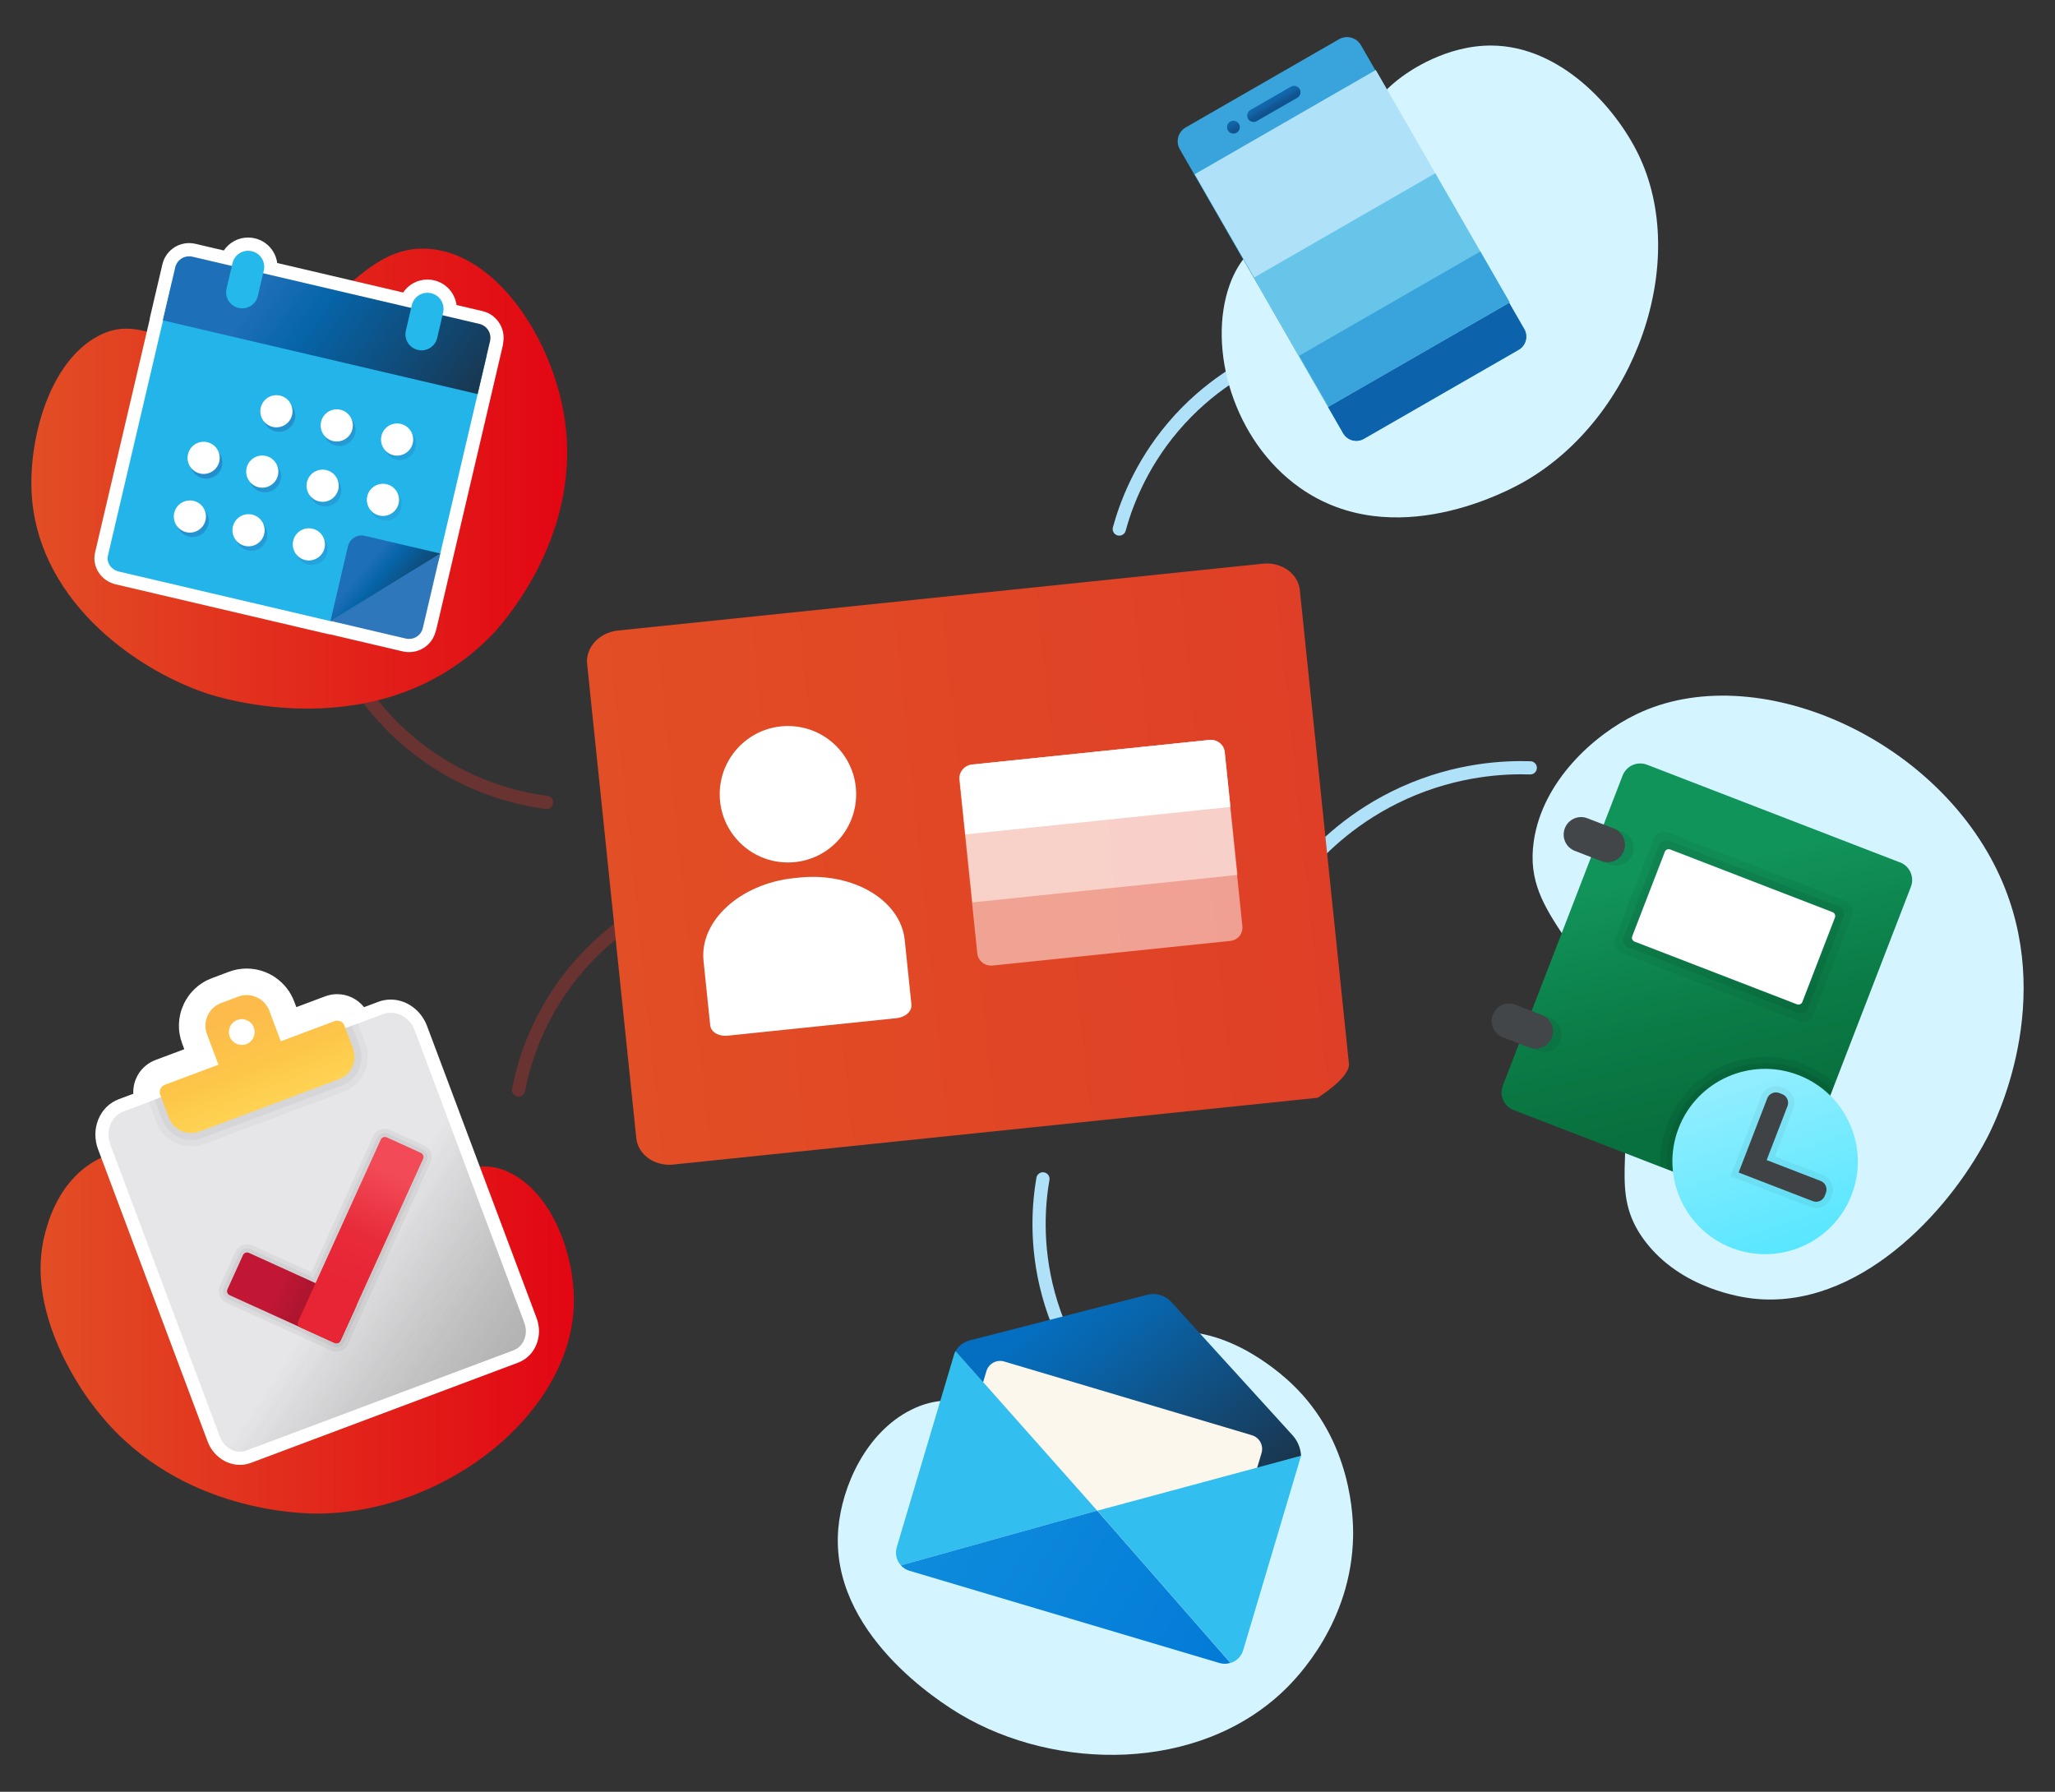 <?xml version="1.0" encoding="utf-8"?>
<!-- Generator: Adobe Illustrator 26.0.2, SVG Export Plug-In . SVG Version: 6.00 Build 0)  -->
<svg version="1.1" id="Layer_1" xmlns="http://www.w3.org/2000/svg" xmlns:xlink="http://www.w3.org/1999/xlink" x="0px" y="0px"
	 viewBox="0 0 778.38 678.66" style="enable-background:new 0 0 778.38 678.66;" xml:space="preserve">
<rect x="0" y="0" width="778.38" height="678.66" fill="#333333" stroke="none"/>
<style type="text/css">
	.st0{fill:none;stroke:#AFE2F9;stroke-width:5;stroke-linecap:round;stroke-linejoin:round;stroke-miterlimit:10;}
	.st1{fill:#D4F4FF;}
	.st2{opacity:0.3;fill:none;stroke:#E5332A;stroke-width:5;stroke-linecap:round;stroke-miterlimit:10;}
	.st3{fill:url(#SVGID_1_);}
	.st4{fill:url(#SVGID_00000093172276715647912080000005583958715817300874_);}
	.st5{fill:url(#SVGID_00000146478110903471804000000011257042193437633703_);}
	.st6{opacity:0.07;enable-background:new    ;}
	.st7{opacity:0.05;enable-background:new    ;}
	.st8{fill:#FFFFFF;}
	.st9{clip-path:url(#SVGID_00000057859223330665112120000010997531883144847750_);}
	.st10{fill:url(#SVGID_00000116223565088669436150000003901700694072879278_);}
	.st11{fill:#424649;}
	.st12{fill:url(#SVGID_00000129895038892092809570000017178778063634687147_);}
	.st13{opacity:0.5;fill:#FFFFFF;enable-background:new    ;}
	.st14{fill:#FFFFFF;enable-background:new    ;}
	.st15{fill:none;}
	.st16{fill:#39A3DB;}
	.st17{fill:#AFE2F9;}
	.st18{fill:#67C5EA;}
	.st19{fill:#0C63AC;}
	.st20{opacity:0.4;fill:url(#SVGID_00000183248163136920411710000017338243383711358088_);enable-background:new    ;}
	.st21{opacity:0.4;fill:url(#SVGID_00000159449549945945635470000011040839046231737013_);enable-background:new    ;}
	.st22{fill:url(#SVGID_00000098923011545030178980000005275679820518270092_);}
	.st23{fill:#FBF7EC;}
	.st24{fill:#32BEEF;}
	.st25{fill:url(#SVGID_00000024714295572114415840000005475410492974121883_);}
	.st26{fill:#E6E7E8;}
	.st27{opacity:0.5;fill:#E6E7E8;enable-background:new    ;}
	.st28{opacity:0.6;enable-background:new    ;}
	.st29{fill:url(#SVGID_00000137102252759111858460000002799827668481532094_);}
	.st30{opacity:0.5;fill:url(#SVGID_00000040547036791110288990000016046237807764795266_);enable-background:new    ;}
	.st31{opacity:0.5;fill:none;enable-background:new    ;}
	.st32{opacity:0.65;}
	.st33{clip-path:url(#SVGID_00000069366946846908356240000005242515677695540651_);}
	.st34{fill:#FFD354;}
	.st35{opacity:0.2;fill:url(#SVGID_00000009578132902009907730000010101725913985549224_);}
	.st36{fill:url(#SVGID_00000021109632905898979740000010015253034858380935_);}
	.st37{fill:url(#SVGID_00000022556071232353406000000004006328381721173693_);}
	.st38{fill:#23B5E9;}
	.st39{fill:#2F77BB;}
	.st40{fill:url(#SVGID_00000132808935975271293080000015963233209947229629_);}
	.st41{fill:url(#SVGID_00000072239889284922009390000015026505012816491146_);}
	.st42{fill:url(#SVGID_00000078740316244100125890000016060986861148828079_);}
	.st43{fill:url(#SVGID_00000114782134757197684990000008945895254965637028_);}
	.st44{fill:url(#SVGID_00000051353175100440697320000011993458052651576498_);}
	.st45{fill:url(#SVGID_00000059282441493906374160000013849890154191520933_);}
	.st46{fill:url(#SVGID_00000127043398021247838530000011554088204084965248_);}
	.st47{fill:url(#SVGID_00000145038781130734851630000005776456011339509939_);}
	.st48{fill:url(#SVGID_00000125598443944618807910000013036626787995206550_);}
	.st49{fill:url(#SVGID_00000009554729917141960130000018006602991248768703_);}
	.st50{fill:url(#SVGID_00000068645245829279614420000008742340499630113214_);}
	.st51{fill:url(#SVGID_00000137831620204158757550000002641539346294653836_);}
	.st52{fill:#24B8EB;}
</style>
<g>
	<path class="st0" d="M423.95,200.38c2.34-8.52,7.7-23.71,20.42-38.7c13.36-15.74,28.34-23.58,36.52-27.16"/>
	<path class="st1" d="M752.54,431.2c-14.7,28.12-48.89,65.03-88.5,60.66c-3.45-0.38-27.24-3.36-41.16-22.04
		c-13.83-18.57-3.14-32.85-9.11-65.88c-8.56-47.29-37.19-55.08-32.82-85.29c3.3-22.81,22.82-40.37,38.86-48.11
		c44.73-21.58,113.67,8.45,137.69,61.35C778.9,379,755.85,424.87,752.54,431.2z"/>
	<path class="st0" d="M395.03,446.51c-1.5,8.71-3.08,24.74,2.1,43.71c5.43,19.92,15.67,33.37,21.57,40.08"/>
	<path class="st2" d="M248.26,342.88c-7.81,4.14-21.46,12.68-33.31,28.37c-12.44,16.47-16.83,32.8-18.54,41.57"/>
	<path class="st2" d="M207.03,303.93c-8.76-1.15-24.55-4.37-41.13-14.93c-17.42-11.08-27.24-24.84-31.91-32.45"/>
	<linearGradient id="SVGID_1_" gradientUnits="userSpaceOnUse" x1="11.878" y1="181.282" x2="214.826" y2="181.282">
		<stop  offset="0" style="stop-color:#E24E25"/>
		<stop  offset="1" style="stop-color:#E20613"/>
	</linearGradient>
	<path class="st3" d="M186.41,240.39c-42.38,43.74-104.3,23.57-108.68,22.06c-28.32-9.77-64.05-36.47-65.78-76.41
		c-0.88-20.25,6.77-48.94,25.21-58.75c16.4-8.72,25.48,5.94,51.56,3.08c37.37-4.1,45.83-37.2,72.63-36.18
		c26.53,1.01,48.49,34.6,52.71,65.73C220.1,204.57,188.8,237.92,186.41,240.39z"/>
	<path class="st1" d="M486.34,640.3c-32.54,31.2-86.51,30.45-122.48,9.1c-7.49-4.44-49.69-30.84-46.34-70.34
		c1.37-16.19,10.54-36.48,27.49-45.02c19.4-9.78,31.35,4.51,56.44-4.7c20.94-7.69,20.02-20.95,38.11-24.31
		c23.45-4.35,44.64,14.28,49.71,19.08c22.96,21.76,23.37,51.15,23.25,57.84C511.92,614.56,491.29,635.55,486.34,640.3z"/>
	
		<linearGradient id="SVGID_00000136372305633208994770000011545319563027524785_" gradientUnits="userSpaceOnUse" x1="15.363" y1="504.568" x2="217.385" y2="504.568">
		<stop  offset="0" style="stop-color:#E24E25"/>
		<stop  offset="1" style="stop-color:#E20613"/>
	</linearGradient>
	<path style="fill:url(#SVGID_00000136372305633208994770000011545319563027524785_);" d="M38.12,535.96
		c-0.72-0.88-1.92-2.34-3.39-4.3c-4.73-6.28-25.39-35.77-17.64-64.62c1.2-4.48,4.95-18.44,17.46-26.44
		c26.75-17.12,54.69,17.91,105.93,11.86c28.28-3.34,37.79-16.14,53.34-7.93c15.88,8.38,23.45,30.96,23.57,47.51
		c0.3,42.25-47.77,80.74-96.45,81.25C115.19,573.35,68.58,573.08,38.12,535.96z"/>
	<path class="st1" d="M577.42,182.39c-5.29,3.04-49.46,27.46-85.03,2.38c-25.36-17.88-35.13-53.02-26.66-76.8
		c7.21-20.25,22.38-17.43,44.99-53.54c6-9.58,9.93-17.77,20.25-25.36c2.72-2,16.69-11.92,33.93-11.82
		c26.26,0.15,47.01,23.45,55.61,41.1C640.23,98.81,619.71,158.11,577.42,182.39z"/>
	<path class="st0" d="M494.42,328.28c6.17-7.15,18.32-19.36,37.48-27.99c20.13-9.06,38.19-9.76,47.73-9.46"/>
	<g>
		
			<linearGradient id="SVGID_00000160890806652922190300000010174168196342383023_" gradientUnits="userSpaceOnUse" x1="-141.251" y1="570.029" x2="-76.255" y2="472.679" gradientTransform="matrix(0.933 0.36 0.36 -0.933 562.764 910.849)">
			<stop  offset="0" style="stop-color:#11945A"/>
			<stop  offset="0.5" style="stop-color:#0B7B46"/>
			<stop  offset="0.82" style="stop-color:#08703E"/>
		</linearGradient>
		<path style="fill:url(#SVGID_00000160890806652922190300000010174168196342383023_);" d="M719.68,326.66l-95.82-37.01
			c-3.69-1.42-7.84,0.41-9.26,4.1c0,0,0,0,0,0l-10.16,26.3l-0.01,0.01l-35.2,91.14c-1.43,3.69,0.41,7.84,4.1,9.26c0,0,0,0,0,0
			l47.92,18.5l0,0.01l47.92,18.5c3.69,1.43,7.84-0.41,9.26-4.1c0,0,0,0,0,0l45.36-117.47c1.43-3.68-0.4-7.83-4.09-9.26
			C719.69,326.67,719.68,326.66,719.68,326.66z"/>
		<path class="st6" d="M591.06,394.23L591.06,394.23c-1.31,3.4-5.12,5.1-8.53,3.8c-0.01,0-0.02-0.01-0.03-0.01l-10-3.86
			c-3.4-1.3-5.1-5.12-3.8-8.52c0-0.01,0.01-0.02,0.01-0.03l0,0c1.3-3.4,5.12-5.1,8.52-3.8c0.01,0,0.02,0.01,0.02,0.01l10,3.86
			c3.4,1.3,5.11,5.12,3.81,8.52C591.07,394.21,591.06,394.22,591.06,394.23z"/>
		<path class="st6" d="M618.33,323.61L618.33,323.61c-1.31,3.4-5.12,5.1-8.53,3.8c-0.01,0-0.02-0.01-0.03-0.01l-10-3.86
			c-3.4-1.31-5.1-5.12-3.8-8.53c0-0.01,0.01-0.02,0.01-0.03l0,0c1.3-3.4,5.12-5.1,8.52-3.8c0.01,0,0.02,0.01,0.02,0.01l10,3.86
			c3.4,1.3,5.11,5.12,3.81,8.52C618.34,323.59,618.34,323.6,618.33,323.61z"/>
		<path class="st7" d="M681.44,386.88l-67.23-25.96c-2.19-0.85-3.28-3.31-2.44-5.5l14.56-37.7c0.85-2.19,3.31-3.28,5.5-2.44
			l67.23,25.96c2.19,0.85,3.28,3.31,2.44,5.5l-6.9,17.86l-7.66,19.84C686.1,386.63,683.64,387.72,681.44,386.88z"/>
		<path class="st6" d="M681.01,383.62l-64.3-24.83c-1.52-0.59-2.28-2.3-1.69-3.82l13.43-34.77c0.59-1.52,2.3-2.28,3.82-1.69
			l64.3,24.83c1.52,0.59,2.28,2.3,1.69,3.82l-6.71,17.38l-6.71,17.38C684.24,383.46,682.53,384.21,681.01,383.62z"/>
		<path class="st8" d="M680.65,380.4l-61.5-23.75c-0.81-0.31-1.21-1.22-0.9-2.04l12.34-31.97c0.31-0.81,1.22-1.21,2.04-0.9
			l25.86,9.99l35.64,13.76c0.81,0.31,1.21,1.22,0.9,2.04l-12.34,31.97C682.37,380.31,681.46,380.71,680.65,380.4z"/>
		<g>
			<defs>
				<path id="SVGID_00000183229307426967366280000010811280608870990999_" d="M719.68,326.66l-95.82-37.01
					c-3.69-1.42-7.84,0.41-9.26,4.1c0,0,0,0,0,0l-10.16,26.3l-0.01,0.01l-35.2,91.14c-1.43,3.69,0.41,7.84,4.1,9.26c0,0,0,0,0,0
					l47.92,18.5l0,0.01l47.92,18.5c3.69,1.43,7.84-0.41,9.26-4.1c0,0,0,0,0,0l45.36-117.47c1.43-3.68-0.4-7.83-4.09-9.26
					C719.69,326.67,719.68,326.66,719.68,326.66z"/>
			</defs>
			<clipPath id="SVGID_00000073718354859989490660000005167261487213762179_">
				<use xlink:href="#SVGID_00000183229307426967366280000010811280608870990999_"  style="overflow:visible;"/>
			</clipPath>
			<g style="clip-path:url(#SVGID_00000073718354859989490660000005167261487213762179_);">
				<g class="st6">
					<path d="M702.12,425.11c-3.97-8.96-11.19-15.83-20.33-19.36c-9.14-3.53-19.11-3.29-28.07,0.67
						c-8.96,3.96-15.84,11.18-19.36,20.31c-3.53,9.13-3.28,19.1,0.69,28.05c3.97,8.96,11.19,15.83,20.33,19.36
						c9.14,3.53,19.11,3.29,28.07-0.67c8.96-3.96,15.84-11.18,19.36-20.31C706.33,444.03,706.09,434.06,702.12,425.11z"/>
					<path d="M654.3,476.91c-9.88-3.82-17.69-11.25-21.98-20.93c-4.29-9.68-4.56-20.45-0.74-30.33
						c3.81-9.88,11.25-17.67,20.93-21.96c9.68-4.28,20.46-4.54,30.34-0.72c9.88,3.82,17.69,11.25,21.98,20.93l0,0
						c4.29,9.68,4.56,20.45,0.74,30.33c-3.81,9.88-11.25,17.67-20.93,21.96C674.96,480.47,664.18,480.73,654.3,476.91z
						 M680.71,408.52c-8.4-3.24-17.56-3.03-25.8,0.62c-8.23,3.64-14.55,10.27-17.79,18.66c-3.24,8.39-3.02,17.55,0.63,25.78
						c3.65,8.23,10.28,14.55,18.69,17.79c8.4,3.24,17.56,3.03,25.8-0.62c8.23-3.64,14.55-10.27,17.79-18.66
						c3.24-8.39,3.02-17.55-0.63-25.78l0,0C695.75,418.08,689.11,411.76,680.71,408.52z"/>
				</g>
				<g class="st6">
					<path d="M702.12,425.11c-3.97-8.96-11.19-15.83-20.33-19.36c-9.14-3.53-19.11-3.29-28.07,0.67
						c-8.96,3.96-15.84,11.18-19.36,20.31c-3.53,9.13-3.28,19.1,0.69,28.05c3.97,8.96,11.19,15.83,20.33,19.36
						c9.14,3.53,19.11,3.29,28.07-0.67c8.96-3.96,15.84-11.18,19.36-20.31C706.33,444.03,706.09,434.06,702.12,425.11z"/>
					<path d="M655.16,474.68c-9.29-3.59-16.62-10.57-20.66-19.67c-4.03-9.1-4.28-19.22-0.7-28.5c3.58-9.28,10.57-16.61,19.67-20.63
						c9.1-4.03,19.23-4.27,28.51-0.68c9.29,3.59,16.62,10.57,20.66,19.67l0,0c4.03,9.1,4.28,19.22,0.7,28.5
						c-3.58,9.28-10.57,16.61-19.67,20.63C674.57,478.03,664.45,478.27,655.16,474.68z M681.57,406.29
						c-9-3.47-18.81-3.24-27.62,0.66c-8.82,3.9-15.58,11-19.06,19.99c-3.47,8.99-3.23,18.79,0.68,27.61
						c3.91,8.81,11.01,15.58,20.01,19.05c9,3.47,18.81,3.24,27.62-0.66c8.82-3.9,15.58-11,19.06-19.99
						c3.47-8.99,3.23-18.79-0.68-27.61C697.68,416.53,690.57,409.76,681.57,406.29z"/>
				</g>
			</g>
		</g>
		<g>
			
				<linearGradient id="SVGID_00000150791587785322656490000006959288240990706310_" gradientUnits="userSpaceOnUse" x1="-91.173" y1="501.899" x2="-46.466" y2="447.778" gradientTransform="matrix(0.933 0.36 0.36 -0.933 562.764 910.849)">
				<stop  offset="0" style="stop-color:#91EEFF"/>
				<stop  offset="1" style="stop-color:#55E6FF"/>
			</linearGradient>
			<path style="fill:url(#SVGID_00000150791587785322656490000006959288240990706310_);" d="M681.22,407.21
				c18.09,6.99,27.1,27.3,20.12,45.38s-27.31,27.07-45.4,20.08c-18.09-6.99-27.1-27.3-20.12-45.38
				C642.8,409.22,663.12,400.23,681.22,407.21z"/>
			<path class="st11" d="M689.59,447.29l-20.43-7.89l7.89-20.43c0.7-1.81-0.2-3.85-2.02-4.55l-1.09-0.42c0,0,0,0,0,0
				c-1.81-0.7-3.85,0.21-4.55,2.02l-7.89,20.43l-2.95,7.65l0,0.01l28.08,10.84c1.81,0.7,3.85-0.2,4.55-2.02l0.42-1.09
				C692.31,450.02,691.41,447.99,689.59,447.29z"/>
			<path class="st7" d="M690.45,445.06l-18.2-7.03l7.03-18.2c1.17-3.04-0.34-6.47-3.38-7.64l-1.09-0.42
				c-1.47-0.57-3.08-0.52-4.52,0.12c-1.44,0.64-2.55,1.81-3.11,3.28l-11.7,30.31l30.31,11.7c3.04,1.17,6.47-0.34,7.64-3.38
				l0.42-1.09C695.01,449.66,693.49,446.23,690.45,445.06z"/>
		</g>
		<path class="st11" d="M587.8,392.97L587.8,392.97c-1.31,3.4-5.12,5.1-8.53,3.8c-0.01,0-0.02-0.01-0.03-0.01l-10-3.86
			c-3.4-1.3-5.1-5.12-3.8-8.52c0-0.01,0.01-0.02,0.01-0.03l0,0c1.3-3.4,5.12-5.1,8.52-3.8c0.01,0,0.02,0.01,0.02,0.01l10,3.86
			c3.4,1.3,5.11,5.12,3.81,8.52C587.81,392.95,587.8,392.96,587.8,392.97z"/>
		<path class="st11" d="M615.07,322.35L615.07,322.35c-1.31,3.4-5.12,5.1-8.53,3.8c-0.01,0-0.02-0.01-0.03-0.01l-10-3.86
			c-3.4-1.31-5.1-5.12-3.8-8.53c0-0.01,0.01-0.02,0.01-0.03l0,0c1.3-3.4,5.12-5.1,8.52-3.8c0.01,0,0.02,0.01,0.02,0.01l10,3.86
			c3.4,1.3,5.11,5.12,3.81,8.52C615.08,322.33,615.08,322.34,615.07,322.35z"/>
	</g>
	<g>
		
			<linearGradient id="SVGID_00000113332610149999384400000013417893322445367690_" gradientUnits="userSpaceOnUse" x1="450.411" y1="328.626" x2="721.804" y2="328.626" gradientTransform="matrix(0.995 -0.103 0.103 0.995 -250.204 60.863)">
			<stop  offset="0" style="stop-color:#E24E25"/>
			<stop  offset="1" style="stop-color:#DF3F26"/>
		</linearGradient>
		<path style="fill:url(#SVGID_00000113332610149999384400000013417893322445367690_);" d="M499.13,415.79L254.99,441.1
			c-7.05,0.73-13.34-3.76-13.98-9.99l-18.62-179.63c-0.65-6.23,4.58-11.92,11.64-12.65l244.33-25.33
			c7.05-0.73,13.34,3.76,13.98,9.99c3.32,32.03,6.64,64.06,9.96,96.09c2.89,27.85,5.77,55.7,8.66,83.54
			C510.96,404.1,510.89,408.06,499.13,415.79z"/>
		<g>
			<path class="st13" d="M465.97,356.38l-89.96,9.33c-2.91,0.3-5.54-1.76-5.83-4.57l-6.83-65.88c-0.29-2.81,1.86-5.37,4.77-5.67
				l89.79-9.31c2.91-0.3,5.54,1.76,5.83,4.57l6.83,65.88C470.87,353.7,468.87,356.08,465.97,356.38z"/>
			<path class="st13" d="M468.56,331.41L368.34,341.8l-4.83-46.56c-0.29-2.81,1.86-5.37,4.77-5.67l89.79-9.31
				c2.91-0.3,5.54,1.76,5.83,4.57l4.83,46.56L468.56,331.41z"/>
			<path class="st14" d="M465.89,305.66l-100.22,10.39l-2.16-20.8c-0.29-2.81,1.86-5.37,4.77-5.67l89.79-9.31
				c2.91-0.3,5.54,1.76,5.83,4.57l2.16,20.8L465.89,305.66z"/>
			<circle class="st8" cx="298.45" cy="300.83" r="25.84"/>
			<path class="st8" d="M339.55,385.65l-63.92,6.63c-3.44,0.36-6.35-1.37-6.62-3.92l-2.53-24.41
				c-1.57-15.12,13.87-29.24,34.27-31.35l1.97-0.2c20.41-2.12,38.41,8.54,39.97,23.66l2.53,24.41
				C345.49,383.01,342.99,385.3,339.55,385.65z"/>
		</g>
	</g>
	<g>
		<path class="st8" d="M90.89,552.33c-4.29,0-8.26-2.9-9.88-7.22L39.49,434.44c-1.16-3.08-1.16-6.41,0-9.35
			c1.2-3.04,3.47-5.32,6.4-6.42l7.33-2.75c-1.12-5.02,1.61-10.24,6.56-12.09l13.25-4.97l-1.68-4.49c-1.57-4.18-1.41-8.72,0.44-12.79
			c1.85-4.07,5.17-7.17,9.34-8.74l6.45-2.42c1.89-0.71,3.86-1.07,5.86-1.07c6.94,0,13.24,4.36,15.67,10.85l1.68,4.49l13.25-4.97
			c1.18-0.44,2.42-0.67,3.68-0.67c3.86,0,7.4,2.15,9.22,5.47l7.29-2.73c1.21-0.45,2.48-0.68,3.77-0.68c4.96,0,9.55,3.36,11.42,8.36
			l12.08,32.19c0.02,0.06,0.04,0.13,0.06,0.19l29.37,78.3c1,2.66,1,5.53,0,8.08c-1.04,2.64-3.01,4.62-5.56,5.57L94.17,551.74
			C93.12,552.13,92.01,552.33,90.89,552.33C90.89,552.33,90.89,552.33,90.89,552.33z"/>
		<path class="st8" d="M93.43,371.85c5.76,0,11.19,3.53,13.33,9.23l2.56,6.83l15.59-5.85c0.92-0.35,1.87-0.51,2.8-0.51
			c3.24,0,6.29,1.98,7.49,5.19l0.36,0.96l8.68-3.25l0.85-0.32c0.95-0.36,1.92-0.52,2.89-0.52c3.81,0,7.53,2.6,9.08,6.73l12.08,32.19
			l-0.01,0l4.69,12.52l2.03,5.42l22.71,60.55c1.62,4.31-0.22,8.97-4.1,10.43L93.29,549.4c-0.79,0.3-1.6,0.44-2.41,0.44
			c-3.17,0-6.25-2.16-7.54-5.59l-22.71-60.55l-2.03-5.42l-4.69-12.52l-2.14-5.71l-9.93-26.48c-1.94-5.18,0.27-10.8,4.94-12.55
			l3.6-1.35l5.98-2.24l-0.36-0.96c-1.55-4.13,0.55-8.74,4.68-10.29l15.59-5.85l-2.56-6.83c-2.75-7.34,0.98-15.55,8.32-18.31
			l6.45-2.42C90.09,372.14,91.77,371.85,93.43,371.85 M91.58,391.07c0.02,0,0.04,0,0.06-0.01c0.08-0.03,0.13-0.12,0.09-0.21
			c-0.02-0.07-0.08-0.1-0.15-0.1c-0.02,0-0.04,0-0.06,0.01c-0.08,0.03-0.13,0.12-0.09,0.21C91.46,391.03,91.52,391.07,91.58,391.07
			 M93.43,366.85C93.43,366.85,93.43,366.85,93.43,366.85c-2.3,0-4.57,0.41-6.74,1.23l-6.45,2.42c-4.8,1.8-8.62,5.37-10.74,10.05
			c-2.13,4.68-2.3,9.9-0.5,14.7l0.81,2.15l-10.91,4.09c-5.41,2.03-8.68,7.31-8.41,12.79l-1.88,0.7l-3.6,1.35
			c-3.6,1.35-6.39,4.14-7.84,7.84c-1.39,3.52-1.39,7.48-0.02,11.15l9.93,26.48l2.14,5.71l4.69,12.52l2.03,5.42l22.71,60.55
			c1.98,5.29,6.9,8.84,12.22,8.84c1.43,0,2.83-0.25,4.16-0.75l101.19-37.96c3.22-1.21,5.71-3.69,7.01-7
			c1.23-3.12,1.23-6.63,0.02-9.87l-22.71-60.55l-2.03-5.42l-4.6-12.26c-0.03-0.09-0.06-0.17-0.09-0.26l-12.08-32.19
			c-2.24-5.97-7.77-9.98-13.76-9.98c-1.59,0-3.16,0.28-4.65,0.84l-0.85,0.32l-4.59,1.72c-2.43-3.05-6.17-4.93-10.19-4.93
			c-1.56,0-3.09,0.28-4.55,0.83l-10.91,4.09l-0.81-2.15C108.64,371.86,101.41,366.85,93.43,366.85L93.43,366.85z"/>
	</g>
	<g>
		<path class="st8" d="M154.93,244.5c-0.62,0-1.25-0.07-1.86-0.22l-27.77-6.5c-0.02,0-0.05,0-0.07,0c-0.19,0-0.39-0.02-0.58-0.07
			l-80.18-18.78c-4.26-1-6.96-5.06-6.03-9.06l20.73-88.49c-0.01-0.2,0.01-0.41,0.06-0.62l4.7-20.05c0.85-3.61,4.02-6.13,7.72-6.13
			c0.61,0,1.22,0.07,1.81,0.21l12.6,2.95c1.32-3.16,4.4-5.27,7.91-5.27c0.66,0,1.33,0.08,1.98,0.23c2.24,0.52,4.14,1.89,5.35,3.83
			c0.95,1.54,1.39,3.3,1.27,5.08l51.41,12.04c1.32-3.16,4.4-5.27,7.91-5.27c0.66,0,1.33,0.08,1.98,0.23
			c4.14,0.97,6.88,4.8,6.62,8.91l11.63,2.73c4.11,0.96,6.72,4.93,6.01,9.07c-0.04,0.46-0.1,0.88-0.2,1.29l-25.08,107.06
			c-0.09,0.35-0.19,0.66-0.32,0.99C161.63,242.1,158.54,244.5,154.93,244.5C154.93,244.5,154.93,244.5,154.93,244.5z"/>
		<path class="st8" d="M93.98,94.97c0.46,0,0.93,0.05,1.41,0.16c3.29,0.77,5.31,4.04,4.54,7.32l-0.24,1.04l56.05,13.13l0.24-1.04
			c0.66-2.82,3.15-4.71,5.92-4.71c0.46,0,0.93,0.05,1.41,0.16c3.29,0.77,5.31,4.04,4.54,7.32l-0.24,1.04l0.19,0.04l13.77,3.23
			c2.89,0.68,4.63,3.5,4.09,6.32c-0.02,0.34-0.07,0.69-0.15,1.03l-25.08,107.06c-0.07,0.27-0.17,0.53-0.27,0.79
			c-0.58,2.46-2.75,4.12-5.22,4.12c-0.42,0-0.86-0.05-1.29-0.15l-0.8-0.19c0,0,0,0,0,0l-27.5-6.44l-0.11,0.06l-0.08-0.02h0
			l-80.11-18.77c-2.97-0.7-4.79-3.41-4.17-6.05l0.32-1.36c0,0,0,0,0,0l10.12-43.19l10.43-44.54l-0.08-0.02l4.7-20.05
			c0.6-2.54,2.84-4.2,5.29-4.2c0.41,0,0.83,0.05,1.24,0.14l0.88,0.21c0,0,0,0,0,0l14.03,3.29l0.24-1.04
			C88.72,96.86,91.21,94.97,93.98,94.97 M93.98,89.97l0,5L93.98,89.97c-3.8,0-7.19,1.9-9.2,4.9l-9.85-2.31l-0.88-0.21
			c-0.78-0.18-1.58-0.28-2.38-0.28c-4.87,0-9.05,3.31-10.16,8.06l-4.7,20.05c-0.07,0.3-0.11,0.6-0.13,0.9l-10.23,43.66l-10.12,43.19
			l-0.32,1.36c-0.62,2.63-0.08,5.44,1.48,7.72c1.49,2.18,3.77,3.72,6.42,4.34l80.11,18.77l0.08,0.02c0.3,0.07,0.6,0.11,0.9,0.13
			l26.71,6.26c0.02,0,0.03,0.01,0.05,0.01l0.75,0.18c0.8,0.19,1.62,0.28,2.43,0.28c4.7,0,8.75-3.09,9.99-7.57
			c0.14-0.37,0.25-0.72,0.34-1.07c0.01-0.04,0.02-0.08,0.03-0.12l25.08-107.06c0.12-0.5,0.2-1.01,0.24-1.55
			c0.87-5.41-2.55-10.56-7.92-11.81l-9.78-2.29c-0.59-4.44-3.86-8.26-8.47-9.34c-0.84-0.2-1.69-0.3-2.55-0.3
			c-3.79,0-7.19,1.9-9.2,4.9L105,99.61c-0.2-1.54-0.73-3.04-1.57-4.39c-1.56-2.52-4.01-4.27-6.9-4.95
			C95.69,90.07,94.83,89.97,93.98,89.97L93.98,89.97z"/>
	</g>
	<g>
		<path class="st15" d="M448.95,48.36l58.42-33.6c2.81-1.62,6.4-0.65,8.02,2.16l61.9,107.61c1.62,2.81,0.65,6.4-2.16,8.02
			l-58.42,33.6c-2.81,1.62-6.4,0.65-8.02-2.16l-61.9-107.61C445.17,53.57,446.13,49.98,448.95,48.36z"/>
		<path class="st16" d="M449.14,48.25l58.03-33.38c2.91-1.68,6.64-0.68,8.32,2.23c0,0.01,0.01,0.01,0.01,0.02l61.83,107.49
			c1.59,2.77,0.64,6.31-2.13,7.9l-58.57,33.69c-2.77,1.59-6.31,0.64-7.9-2.13L446.9,56.58c-1.68-2.91-0.69-6.64,2.22-8.32
			C449.13,48.26,449.13,48.25,449.14,48.25z"/>
		
			<rect x="472.46" y="39.69" transform="matrix(0.867 -0.499 0.499 0.867 23.086 267.347)" class="st17" width="79.14" height="101.53"/>
		
			<rect x="483.71" y="81.81" transform="matrix(0.867 -0.499 0.499 0.867 14.833 275.56)" class="st18" width="79.14" height="56.41"/>
		
			<rect x="492.24" y="113.72" transform="matrix(0.867 -0.499 0.499 0.867 8.58 281.783)" class="st16" width="79.14" height="22.22"/>
		<circle class="st19" cx="467.18" cy="48.16" r="2.41"/>
		<path class="st19" d="M473.63,41.67l15.35-8.83c1.15-0.66,2.62-0.27,3.28,0.89l0,0.01c0.66,1.15,0.27,2.62-0.89,3.28l-15.35,8.83
			c-1.15,0.66-2.62,0.27-3.28-0.89l0-0.01C472.09,43.8,472.48,42.33,473.63,41.67z"/>
		<path class="st19" d="M508.76,164.12c1.58,2.74,5.08,3.68,7.82,2.1l58.67-33.74c2.74-1.58,3.69-5.08,2.11-7.82l-5.71-9.93
			l-68.6,39.46L508.76,164.12z"/>
		
			<linearGradient id="SVGID_00000057834003837019660160000002747355137370898581_" gradientUnits="userSpaceOnUse" x1="1586.35" y1="852.684" x2="1586.35" y2="857.502" gradientTransform="matrix(0.867 -0.499 -0.499 -0.867 -481.826 1579.886)">
			<stop  offset="0" style="stop-color:#193D69"/>
			<stop  offset="0.16" style="stop-color:#1C4673;stop-opacity:0.91"/>
			<stop  offset="0.44" style="stop-color:#245F8F;stop-opacity:0.66"/>
			<stop  offset="0.79" style="stop-color:#3087BC;stop-opacity:0.27"/>
			<stop  offset="1" style="stop-color:#39A3DB;stop-opacity:0"/>
		</linearGradient>
		
			<circle style="opacity:0.4;fill:url(#SVGID_00000057834003837019660160000002747355137370898581_);enable-background:new    ;" cx="467.18" cy="48.16" r="2.41"/>
		
			<linearGradient id="SVGID_00000054948371295720870700000007481198579339265963_" gradientUnits="userSpaceOnUse" x1="1604.032" y1="852.167" x2="1604.032" y2="856.929" gradientTransform="matrix(0.867 -0.499 -0.499 -0.867 -481.826 1579.886)">
			<stop  offset="0.1" style="stop-color:#193D69"/>
			<stop  offset="0.25" style="stop-color:#1B4370;stop-opacity:0.94"/>
			<stop  offset="0.45" style="stop-color:#205583;stop-opacity:0.77"/>
			<stop  offset="0.68" style="stop-color:#2971A3;stop-opacity:0.49"/>
			<stop  offset="0.94" style="stop-color:#3698CF;stop-opacity:0.1"/>
			<stop  offset="1" style="stop-color:#39A3DB;stop-opacity:0"/>
		</linearGradient>
		<path style="opacity:0.4;fill:url(#SVGID_00000054948371295720870700000007481198579339265963_);enable-background:new    ;" d="
			M473.63,41.67l15.35-8.83c1.15-0.66,2.62-0.27,3.28,0.89l0,0.01c0.66,1.15,0.27,2.62-0.89,3.28l-15.35,8.83
			c-1.15,0.66-2.62,0.27-3.28-0.89l0-0.01C472.09,43.8,472.48,42.33,473.63,41.67z"/>
	</g>
	<g>
		<path class="st15" d="M415.35,572.92l-53.61-60.43c-0.18,0.31-0.36,0.61-0.49,1.03l-21.8,73.24c-1.14,3.82,1.02,7.81,4.84,8.94
			l117.34,34.92c3.82,1.14,7.81-1.02,8.94-4.84l21.82-73.32c0.05-0.17,0.07-0.25,0.12-0.42L415.35,572.92z"/>
		
			<linearGradient id="SVGID_00000150801271245569074330000006001922032701201079_" gradientUnits="userSpaceOnUse" x1="-228.244" y1="451.475" x2="-116.869" y2="372.248" gradientTransform="matrix(0.958 0.285 0.285 -0.958 489.793 992.263)">
			<stop  offset="0" style="stop-color:#046FC1"/>
			<stop  offset="0.188" style="stop-color:#0963A8"/>
			<stop  offset="0.585" style="stop-color:#154369"/>
			<stop  offset="0.891" style="stop-color:#1F2934"/>
			<stop  offset="1" style="stop-color:#000000"/>
		</linearGradient>
		<path style="fill:url(#SVGID_00000150801271245569074330000006001922032701201079_);" d="M361.96,511.74
			c0.36-0.61,0.88-1.45,1.85-2.25c1.2-1,2.42-1.45,3.12-1.69l67.64-17.38c3.23-0.85,6.72,0.19,9.05,2.69l45.91,50.46
			c1.85,2,2.97,4.59,3.25,7.3l-0.01,0.63l-77.35,21.45C397.55,552.52,379.76,532.13,361.96,511.74z"/>
		<path class="st23" d="M460.73,588.69l-93.75-27.9c-2.91-0.87-4.54-3.88-3.67-6.79l10.31-34.63c0.87-2.91,3.88-4.54,6.79-3.67
			l93.75,27.9c2.91,0.87,4.54,3.88,3.67,6.79l-10.31,34.63C466.66,587.92,463.64,589.55,460.73,588.69z"/>
		<path class="st24" d="M470.88,625.06l21.8-73.24c0.05-0.17,0.07-0.25,0.12-0.42l-77.15,20.79l50.45,57.68
			C468.27,629.26,470.16,627.47,470.88,625.06z"/>
		<path class="st24" d="M361.96,511.74c-0.18,0.31-0.36,0.61-0.49,1.03l-21.8,73.24c-0.74,2.49-0.08,5.13,1.57,6.88l74.33-20.73
			L361.96,511.74z"/>
		
			<linearGradient id="SVGID_00000030465378890141888860000016767983737614935432_" gradientUnits="userSpaceOnUse" x1="-253.901" y1="369.048" x2="-128.373" y2="334.755" gradientTransform="matrix(0.958 0.285 0.285 -0.958 489.793 992.263)">
			<stop  offset="0" style="stop-color:#0F8CDC"/>
			<stop  offset="1" style="stop-color:#027BD8"/>
		</linearGradient>
		<path style="fill:url(#SVGID_00000030465378890141888860000016767983737614935432_);" d="M461.85,629.88
			c1.41,0.42,2.86,0.4,4.17-0.03l-50.45-57.68l-74.33,20.73c0.88,0.99,1.95,1.66,3.27,2.06L461.85,629.88z"/>
	</g>
	<g>
		<g>
			<g>
				<path class="st26" d="M145.1,384.12l-98.33,36.89c-4.67,1.75-6.88,7.37-4.94,12.55l9.93,26.48l2.14,5.71l4.69,12.52l2.03,5.42
					l22.71,60.55c1.62,4.31,6.07,6.61,9.95,5.16l101.19-37.96c3.88-1.46,5.72-6.12,4.1-10.43l-22.71-60.55l-2.03-5.42l-4.69-12.52
					l0.01,0l-12.08-32.19C155.13,385.15,149.77,382.37,145.1,384.12z"/>
				<path class="st27" d="M145.1,384.12l-98.33,36.89c-4.67,1.75-6.88,7.37-4.94,12.55l9.93,26.48l2.14,5.71l4.69,12.52l2.03,5.42
					l22.71,60.55c1.62,4.31,6.07,6.61,9.95,5.16l101.19-37.96c3.88-1.46,5.72-6.12,4.1-10.43l-22.71-60.55l-2.03-5.42l-4.69-12.52
					l0.01,0l-12.08-32.19C155.13,385.15,149.77,382.37,145.1,384.12z"/>
			</g>
			<g class="st28">
				
					<linearGradient id="SVGID_00000122690900931147597260000000514324601189383098_" gradientUnits="userSpaceOnUse" x1="889.288" y1="543.072" x2="988.861" y2="681.052" gradientTransform="matrix(0.936 -0.351 0.351 0.936 -906.588 268.66)">
					<stop  offset="0.121" style="stop-color:#6F6F6E;stop-opacity:0"/>
					<stop  offset="0.816" style="stop-color:#6F6F6E"/>
				</linearGradient>
				<path style="fill:url(#SVGID_00000122690900931147597260000000514324601189383098_);" d="M145.1,384.12l-98.33,36.89
					c-4.67,1.75-6.88,7.37-4.94,12.55l9.93,26.48l2.14,5.71l4.69,12.52l2.03,5.42l22.71,60.55c1.62,4.31,6.07,6.61,9.95,5.16
					l101.19-37.96c3.88-1.46,5.72-6.12,4.1-10.43l-22.71-60.55l-2.03-5.42l-4.69-12.52l0.01,0l-12.08-32.19
					C155.13,385.15,149.77,382.37,145.1,384.12z"/>
				
					<linearGradient id="SVGID_00000125574765418363294060000013187768889925086631_" gradientUnits="userSpaceOnUse" x1="889.288" y1="543.072" x2="988.861" y2="681.052" gradientTransform="matrix(0.936 -0.351 0.351 0.936 -906.588 268.66)">
					<stop  offset="0.121" style="stop-color:#6F6F6E;stop-opacity:0"/>
					<stop  offset="0.816" style="stop-color:#6F6F6E"/>
				</linearGradient>
				
					<path style="opacity:0.5;fill:url(#SVGID_00000125574765418363294060000013187768889925086631_);enable-background:new    ;" d="
					M145.1,384.12l-98.33,36.89c-4.67,1.75-6.88,7.37-4.94,12.55l9.93,26.48l2.14,5.71l4.69,12.52l2.03,5.42l22.71,60.55
					c1.62,4.31,6.07,6.61,9.95,5.16l101.19-37.96c3.88-1.46,5.72-6.12,4.1-10.43l-22.71-60.55l-2.03-5.42l-4.69-12.52l0.01,0
					l-12.08-32.19C155.13,385.15,149.77,382.37,145.1,384.12z"/>
			</g>
		</g>
		<g class="st7">
			<path d="M159.62,436.17l-6.12-2.78l-6.79-3.08c-1.14-0.52-2.49-0.01-3.01,1.13l-24.47,53.85l-24.71-11.23
				c-1.14-0.52-2.49-0.01-3.01,1.13l-5.86,12.9c-0.52,1.14-0.01,2.49,1.13,3.01l26.51,12.05c0.09,0.06,0.17,0.1,0.26,0.14l12.9,5.86
				c0.55,0.25,1.17,0.27,1.73,0.06c0.01,0,0.02-0.01,0.04-0.01c0.57-0.21,1.02-0.63,1.27-1.19l5.86-12.9
				c0.04-0.08,0.07-0.17,0.1-0.28l25.29-55.65C161.27,438.04,160.76,436.69,159.62,436.17z"/>
			<path d="M129.13,511.59l-0.04,0.01c-1.2,0.45-2.51,0.41-3.68-0.13l-12.9-5.86c-0.13-0.06-0.26-0.13-0.39-0.2l-26.38-11.99
				c-1.17-0.53-2.07-1.49-2.52-2.7c-0.45-1.21-0.41-2.52,0.12-3.69l5.86-12.9c0.53-1.17,1.49-2.07,2.7-2.52
				c1.21-0.45,2.52-0.41,3.69,0.12l22.38,10.17l23.41-51.52c1.1-2.42,3.97-3.5,6.39-2.4l12.9,5.86c2.42,1.1,3.5,3.97,2.4,6.39
				l-25.23,55.52c-0.05,0.14-0.1,0.27-0.16,0.41l-5.86,12.9C131.29,510.24,130.33,511.14,129.13,511.59z M114.65,500.97l12.63,5.74
				l5.74-12.63l0.04-0.15l0.07-0.16l25.17-55.39l-12.38-5.63l-25.41,55.92l-26.78-12.17l-5.63,12.38l26.4,12L114.65,500.97z
				 M114.61,500.96L114.61,500.96C114.62,500.96,114.61,500.96,114.61,500.96z M158.56,438.5
				C158.56,438.5,158.56,438.5,158.56,438.5L158.56,438.5z"/>
		</g>
		<g>
			<g>
				<path class="st15" d="M145.1,384.12l-98.33,36.89c-4.67,1.75-6.88,7.37-4.94,12.55l9.93,26.48l2.14,5.71l4.69,12.52l2.03,5.42
					l22.71,60.55c1.62,4.31,6.07,6.61,9.95,5.16l101.19-37.96c3.88-1.46,5.72-6.12,4.1-10.43l-22.71-60.55l-2.03-5.42l-4.69-12.52
					l0.01,0l-12.08-32.19C155.13,385.15,149.77,382.37,145.1,384.12z"/>
				<path class="st31" d="M145.1,384.12l-98.33,36.89c-4.67,1.75-6.88,7.37-4.94,12.55l9.93,26.48l2.14,5.71l4.69,12.52l2.03,5.42
					l22.71,60.55c1.62,4.31,6.07,6.61,9.95,5.16l101.19-37.96c3.88-1.46,5.72-6.12,4.1-10.43l-22.71-60.55l-2.03-5.42l-4.69-12.52
					l0.01,0l-12.08-32.19C155.13,385.15,149.77,382.37,145.1,384.12z"/>
			</g>
			<g class="st28">
				<path class="st15" d="M145.1,384.12l-98.33,36.89c-4.67,1.75-6.88,7.37-4.94,12.55l9.93,26.48l2.14,5.71l4.69,12.52l2.03,5.42
					l22.71,60.55c1.62,4.31,6.07,6.61,9.95,5.16l101.19-37.96c3.88-1.46,5.72-6.12,4.1-10.43l-22.71-60.55l-2.03-5.42l-4.69-12.52
					l0.01,0l-12.08-32.19C155.13,385.15,149.77,382.37,145.1,384.12z"/>
				<path class="st31" d="M145.1,384.12l-98.33,36.89c-4.67,1.75-6.88,7.37-4.94,12.55l9.93,26.48l2.14,5.71l4.69,12.52l2.03,5.42
					l22.71,60.55c1.62,4.31,6.07,6.61,9.95,5.16l101.19-37.96c3.88-1.46,5.72-6.12,4.1-10.43l-22.71-60.55l-2.03-5.42l-4.69-12.52
					l0.01,0l-12.08-32.19C155.13,385.15,149.77,382.37,145.1,384.12z"/>
			</g>
		</g>
		<g class="st32">
			<defs>
				
					<rect id="SVGID_00000071542804008130747020000014345254177300067462_" x="53.26" y="400.94" transform="matrix(0.936 -0.351 0.351 0.936 -140.329 62.965)" class="st32" width="100.27" height="34.72"/>
			</defs>
			<clipPath id="SVGID_00000027593317507349529200000018045746922450353817_">
				<use xlink:href="#SVGID_00000071542804008130747020000014345254177300067462_"  style="overflow:visible;"/>
			</clipPath>
			<g style="clip-path:url(#SVGID_00000027593317507349529200000018045746922450353817_);">
				<path class="st7" d="M124.92,382.06l-15.59,5.85l-2.56-6.83c-2.75-7.34-10.97-11.07-18.31-8.32L82,375.18
					c-7.34,2.75-11.07,10.97-8.32,18.31l2.56,6.83l-15.59,5.85c-4.13,1.55-6.22,6.16-4.68,10.29l3.23,8.6
					c2.73,7.28,10.88,10.99,18.17,8.25l23.09-8.66l29.72-11.15c7.28-2.73,10.99-10.88,8.25-18.17l-3.23-8.6
					C133.66,382.61,129.04,380.51,124.92,382.06z M91.73,390.85c0.03,0.08-0.01,0.17-0.09,0.21c-0.08,0.03-0.17-0.01-0.21-0.09
					s0.01-0.17,0.09-0.21C91.61,390.72,91.7,390.76,91.73,390.85z"/>
				<path class="st6" d="M125.77,384.34l-17.87,6.71l-3.42-9.11c-2.28-6.08-9.09-9.18-15.17-6.89l-6.45,2.42
					c-6.08,2.28-9.18,9.09-6.89,15.17l3.42,9.11l-17.87,6.71c-2.87,1.08-4.33,4.28-3.25,7.15l3.23,8.6c2.26,6.03,9,9.09,15.03,6.83
					l14.59-5.47l38.22-14.34c6.03-2.26,9.09-9,6.83-15.03l-3.23-8.6C131.85,384.72,128.64,383.26,125.77,384.34z M89.45,391.7
					c-0.44-1.17,0.16-2.49,1.33-2.93s2.49,0.16,2.93,1.33s-0.16,2.49-1.33,2.93C91.21,393.48,89.89,392.88,89.45,391.7z"/>
			</g>
		</g>
		<path class="st34" d="M126.69,386.79l-20.33,7.63l-4.34-11.56c-1.78-4.74-7.06-7.14-11.8-5.36l-6.45,2.42
			c-4.74,1.78-7.14,7.06-5.36,11.8l4.34,11.56l-20.33,7.62c-1.52,0.57-2.29,2.26-1.72,3.78l3.23,8.6c1.76,4.68,6.97,7.05,11.66,5.3
			l52.81-19.81c4.68-1.76,7.05-6.97,5.3-11.66l-3.23-8.6C129.9,386.99,128.21,386.22,126.69,386.79z M93.3,395.49
			c-2.53,0.95-5.35-0.33-6.3-2.86c-0.95-2.53,0.33-5.35,2.86-6.3s5.35,0.33,6.3,2.86C97.11,391.72,95.83,394.54,93.3,395.49z"/>
		
			<linearGradient id="SVGID_00000058580379097801768910000000853374096964136082_" gradientUnits="userSpaceOnUse" x1="891.662" y1="496.209" x2="891.572" y2="421.7" gradientTransform="matrix(0.936 -0.351 0.351 0.936 -906.588 268.66)">
			<stop  offset="0" style="stop-color:#EDAB20;stop-opacity:0"/>
			<stop  offset="0.155" style="stop-color:#F39B1F;stop-opacity:0.68"/>
			<stop  offset="0.228" style="stop-color:#F6921E"/>
			<stop  offset="0.52" style="stop-color:#F05A28"/>
		</linearGradient>
		<path style="opacity:0.2;fill:url(#SVGID_00000058580379097801768910000000853374096964136082_);" d="M126.69,386.79l-20.33,7.63
			l-4.34-11.56c-1.78-4.74-7.06-7.14-11.8-5.36l-6.45,2.42c-4.74,1.78-7.14,7.06-5.36,11.8l4.34,11.56l-20.33,7.62
			c-1.52,0.57-2.29,2.26-1.72,3.78l3.23,8.6c1.76,4.68,6.97,7.05,11.66,5.3l52.81-19.81c4.68-1.76,7.05-6.97,5.3-11.66l-3.23-8.6
			C129.9,386.99,128.21,386.22,126.69,386.79z M93.3,395.49c-2.53,0.95-5.35-0.33-6.3-2.86c-0.95-2.53,0.33-5.35,2.86-6.3
			s5.35,0.33,6.3,2.86C97.11,391.72,95.83,394.54,93.3,395.49z"/>
		<path class="st7" d="M160.03,435.28l-12.9-5.86c-1.63-0.74-3.56-0.02-4.3,1.61L118.76,484l-23.82-10.83
			c-0.79-0.36-1.67-0.39-2.48-0.08c-0.81,0.3-1.46,0.91-1.82,1.69l-3.62,7.96l-2.25,4.94c-0.36,0.79-0.39,1.67-0.08,2.48
			c0.3,0.81,0.91,1.46,1.69,1.82l26.45,12.02c0.11,0.06,0.21,0.12,0.31,0.17l12.9,5.86c0.79,0.36,1.67,0.39,2.47,0.09l0.04-0.01
			c0.81-0.3,1.46-0.91,1.81-1.7l5.86-12.9c0.05-0.1,0.09-0.21,0.13-0.33l7.56-16.64l17.7-38.96
			C162.38,437.95,161.66,436.03,160.03,435.28z"/>
		<g>
			<g>
				
					<linearGradient id="SVGID_00000056390891279587276550000013794449613761469859_" gradientUnits="userSpaceOnUse" x1="853.535" y1="546.053" x2="884.772" y2="576.438" gradientTransform="matrix(0.936 -0.351 0.351 0.936 -906.588 268.66)">
					<stop  offset="0.121" style="stop-color:#C21734"/>
					<stop  offset="0.497" style="stop-color:#C21734"/>
					<stop  offset="0.767" style="stop-color:#AE152F"/>
				</linearGradient>
				<path style="fill:url(#SVGID_00000056390891279587276550000013794449613761469859_);" d="M134.86,494.88l-5.86,12.9
					c-0.39,0.87-1.41,1.25-2.28,0.86l-39.7-18.04c-0.87-0.39-1.25-1.41-0.86-2.28l2.57-5.66l3.29-7.25
					c0.39-0.87,1.41-1.25,2.28-0.86l39.7,18.04C134.87,492.99,135.25,494.01,134.86,494.88z"/>
				
					<linearGradient id="SVGID_00000119117551701004651850000009046271833379150236_" gradientUnits="userSpaceOnUse" x1="931.167" y1="528.609" x2="884.742" y2="576.83" gradientTransform="matrix(0.936 -0.351 0.351 0.936 -906.588 268.66)">
					<stop  offset="0.121" style="stop-color:#F24A56"/>
					<stop  offset="0.502" style="stop-color:#E82B3A"/>
					<stop  offset="0.801" style="stop-color:#E72535"/>
				</linearGradient>
				<path style="fill:url(#SVGID_00000119117551701004651850000009046271833379150236_);" d="M126.69,508.65l-12.9-5.86
					c-0.87-0.39-1.25-1.41-0.86-2.28l2.17-4.77l29.12-64.08c0.39-0.87,1.41-1.25,2.28-0.86l12.9,5.86c0.87,0.39,1.25,1.41,0.86,2.28
					l-31.28,68.84C128.58,508.66,127.55,509.04,126.69,508.65z"/>
			</g>
		</g>
	</g>
	<g>
		<path class="st15" d="M152.84,241.66L45.87,216.6c-3.37-0.79-5.46-4.15-4.67-7.52L66.26,102.1c0.79-3.37,4.15-5.46,7.52-4.67
			l107.06,25.08c3.37,0.79,5.46,4.15,4.67,7.52l-25.08,107.06C159.58,240.36,156.21,242.45,152.84,241.66z"/>
		<path class="st38" d="M166.09,212.54l18.28-78.03L65.21,106.59L40.88,210.44c-0.62,2.65,1.2,5.36,4.17,6.05l80.19,18.79
			L166.09,212.54z"/>
		<path class="st39" d="M160.16,237.88l6.63-28.31l-41.61,25.61l28.47,6.67C156.61,242.54,159.48,240.76,160.16,237.88z"/>
		
			<linearGradient id="SVGID_00000007409094264451957960000016889558656845315769_" gradientUnits="userSpaceOnUse" x1="-344.175" y1="791.378" x2="-313.154" y2="775.877" gradientTransform="matrix(0.974 0.228 0.228 -0.974 292.546 1064.806)">
			<stop  offset="0" style="stop-color:#1D6FB7"/>
			<stop  offset="0.188" style="stop-color:#0664A8"/>
			<stop  offset="0.585" style="stop-color:#134369"/>
			<stop  offset="0.891" style="stop-color:#1F2934"/>
			<stop  offset="1" style="stop-color:#000000"/>
		</linearGradient>
		<path style="fill:url(#SVGID_00000007409094264451957960000016889558656845315769_);" d="M131.79,206.95l-6.63,28.31l41.61-25.61
			l-28.47-6.67C135.35,202.2,132.46,204.07,131.79,206.95z"/>
		
			<linearGradient id="SVGID_00000178889369719888292960000008674817863004658614_" gradientUnits="userSpaceOnUse" x1="-413.572" y1="856.289" x2="-309.767" y2="791.411" gradientTransform="matrix(0.974 0.228 0.228 -0.974 292.546 1064.806)">
			<stop  offset="0" style="stop-color:#2483C5"/>
			<stop  offset="1" style="stop-color:#2483C5;stop-opacity:0"/>
		</linearGradient>
		<circle style="fill:url(#SVGID_00000178889369719888292960000008674817863004658614_);" cx="105.74" cy="157.45" r="6.09"/>
		
			<linearGradient id="SVGID_00000013172471393261712940000005889226700677485489_" gradientUnits="userSpaceOnUse" x1="-406.978" y1="866.838" x2="-303.173" y2="801.96" gradientTransform="matrix(0.974 0.228 0.228 -0.974 292.546 1064.806)">
			<stop  offset="0" style="stop-color:#2483C5"/>
			<stop  offset="1" style="stop-color:#2483C5;stop-opacity:0"/>
		</linearGradient>
		<circle style="fill:url(#SVGID_00000013172471393261712940000005889226700677485489_);" cx="128.59" cy="162.81" r="6.09"/>
		
			<linearGradient id="SVGID_00000119803389862309728870000001319029673728944525_" gradientUnits="userSpaceOnUse" x1="-400.384" y1="877.388" x2="-296.579" y2="812.51" gradientTransform="matrix(0.974 0.228 0.228 -0.974 292.546 1064.806)">
			<stop  offset="0" style="stop-color:#2483C5"/>
			<stop  offset="1" style="stop-color:#2483C5;stop-opacity:0"/>
		</linearGradient>
		<circle style="fill:url(#SVGID_00000119803389862309728870000001319029673728944525_);" cx="151.45" cy="168.16" r="6.09"/>
		
			<linearGradient id="SVGID_00000167355987018864639470000008670775562285356417_" gradientUnits="userSpaceOnUse" x1="-424.158" y1="839.35" x2="-320.353" y2="774.472" gradientTransform="matrix(0.974 0.228 0.228 -0.974 292.546 1064.806)">
			<stop  offset="0" style="stop-color:#2483C5"/>
			<stop  offset="1" style="stop-color:#2483C5;stop-opacity:0"/>
		</linearGradient>
		<circle style="fill:url(#SVGID_00000167355987018864639470000008670775562285356417_);" cx="100.37" cy="180.39" r="6.09"/>
		
			<linearGradient id="SVGID_00000079444158482265433140000004464749392379967416_" gradientUnits="userSpaceOnUse" x1="-417.565" y1="849.899" x2="-313.76" y2="785.021" gradientTransform="matrix(0.974 0.228 0.228 -0.974 292.546 1064.806)">
			<stop  offset="0" style="stop-color:#2483C5"/>
			<stop  offset="1" style="stop-color:#2483C5;stop-opacity:0"/>
		</linearGradient>
		<circle style="fill:url(#SVGID_00000079444158482265433140000004464749392379967416_);" cx="123.22" cy="185.74" r="6.09"/>
		
			<linearGradient id="SVGID_00000057112230600115825410000015246145858448996017_" gradientUnits="userSpaceOnUse" x1="-410.971" y1="860.449" x2="-307.166" y2="795.571" gradientTransform="matrix(0.974 0.228 0.228 -0.974 292.546 1064.806)">
			<stop  offset="0" style="stop-color:#2483C5"/>
			<stop  offset="1" style="stop-color:#2483C5;stop-opacity:0"/>
		</linearGradient>
		<circle style="fill:url(#SVGID_00000057112230600115825410000015246145858448996017_);" cx="146.08" cy="191.1" r="6.09"/>
		
			<linearGradient id="SVGID_00000083799446501433540110000010746157178197458609_" gradientUnits="userSpaceOnUse" x1="-430.567" y1="829.096" x2="-326.762" y2="764.218" gradientTransform="matrix(0.974 0.228 0.228 -0.974 292.546 1064.806)">
			<stop  offset="0" style="stop-color:#2483C5"/>
			<stop  offset="1" style="stop-color:#2483C5;stop-opacity:0"/>
		</linearGradient>
		<circle style="fill:url(#SVGID_00000083799446501433540110000010746157178197458609_);" cx="78.15" cy="175.19" r="6.09"/>
		
			<linearGradient id="SVGID_00000121244724827533833900000012265466578730050707_" gradientUnits="userSpaceOnUse" x1="-434.375" y1="823.003" x2="-330.57" y2="758.125" gradientTransform="matrix(0.974 0.228 0.228 -0.974 292.546 1064.806)">
			<stop  offset="0" style="stop-color:#2483C5"/>
			<stop  offset="1" style="stop-color:#2483C5;stop-opacity:0"/>
		</linearGradient>
		<circle style="fill:url(#SVGID_00000121244724827533833900000012265466578730050707_);" cx="95.18" cy="202.52" r="6.09"/>
		
			<linearGradient id="SVGID_00000145034861519296119130000000143437504322709940_" gradientUnits="userSpaceOnUse" x1="-427.781" y1="833.553" x2="-323.977" y2="768.675" gradientTransform="matrix(0.974 0.228 0.228 -0.974 292.546 1064.806)">
			<stop  offset="0" style="stop-color:#2483C5"/>
			<stop  offset="1" style="stop-color:#2483C5;stop-opacity:0"/>
		</linearGradient>
		<circle style="fill:url(#SVGID_00000145034861519296119130000000143437504322709940_);" cx="118.04" cy="207.88" r="6.09"/>
		
			<linearGradient id="SVGID_00000033366118099008576290000012810367964759059597_" gradientUnits="userSpaceOnUse" x1="-440.784" y1="812.749" x2="-336.979" y2="747.871" gradientTransform="matrix(0.974 0.228 0.228 -0.974 292.546 1064.806)">
			<stop  offset="0" style="stop-color:#2483C5"/>
			<stop  offset="1" style="stop-color:#2483C5;stop-opacity:0"/>
		</linearGradient>
		<circle style="fill:url(#SVGID_00000033366118099008576290000012810367964759059597_);" cx="72.97" cy="197.32" r="6.09"/>
		
			<linearGradient id="SVGID_00000001641833430662641300000001568839932428252833_" gradientUnits="userSpaceOnUse" x1="-404.649" y1="888.452" x2="-290.998" y2="842.971" gradientTransform="matrix(0.974 0.228 0.228 -0.974 292.546 1064.806)">
			<stop  offset="0" style="stop-color:#1D6FB7"/>
			<stop  offset="0.188" style="stop-color:#0664A8"/>
			<stop  offset="0.585" style="stop-color:#134369"/>
			<stop  offset="0.891" style="stop-color:#1F2934"/>
			<stop  offset="1" style="stop-color:#000000"/>
		</linearGradient>
		<path style="fill:url(#SVGID_00000001641833430662641300000001568839932428252833_);" d="M180.92,149.26l4.7-20.05
			c0.68-2.89-1.09-5.84-4.05-6.53L72.9,97.23c-2.89-0.68-5.84,1.09-6.53,4.05l-4.7,20.05L180.92,149.26z"/>
		<path class="st52" d="M90.35,116.63L90.35,116.63c-3.29-0.77-5.31-4.04-4.54-7.32l2.25-9.62c0.77-3.29,4.04-5.31,7.32-4.54l0,0
			c3.29,0.77,5.31,4.04,4.54,7.32l-2.25,9.62C96.9,115.37,93.64,117.4,90.35,116.63z"/>
		<path class="st52" d="M158.27,132.54L158.27,132.54c-3.29-0.77-5.31-4.04-4.54-7.32l2.25-9.62c0.77-3.29,4.04-5.31,7.32-4.54l0,0
			c3.29,0.77,5.31,4.04,4.54,7.32L165.6,128C164.83,131.28,161.56,133.31,158.27,132.54z"/>
		<circle class="st8" cx="104.7" cy="155.77" r="6.09"/>
		<circle class="st8" cx="127.55" cy="161.13" r="6.09"/>
		<circle class="st8" cx="150.41" cy="166.48" r="6.09"/>
		<circle class="st8" cx="99.34" cy="178.63" r="6.09"/>
		<circle class="st8" cx="122.2" cy="183.98" r="6.09"/>
		<circle class="st8" cx="145.05" cy="189.33" r="6.09"/>
		<circle class="st8" cx="77.13" cy="173.42" r="6.09"/>
		<circle class="st8" cx="94.14" cy="200.84" r="6.09"/>
		<circle class="st8" cx="116.99" cy="206.19" r="6.09"/>
		<circle class="st8" cx="71.93" cy="195.64" r="6.09"/>
	</g>
</g>
</svg>
